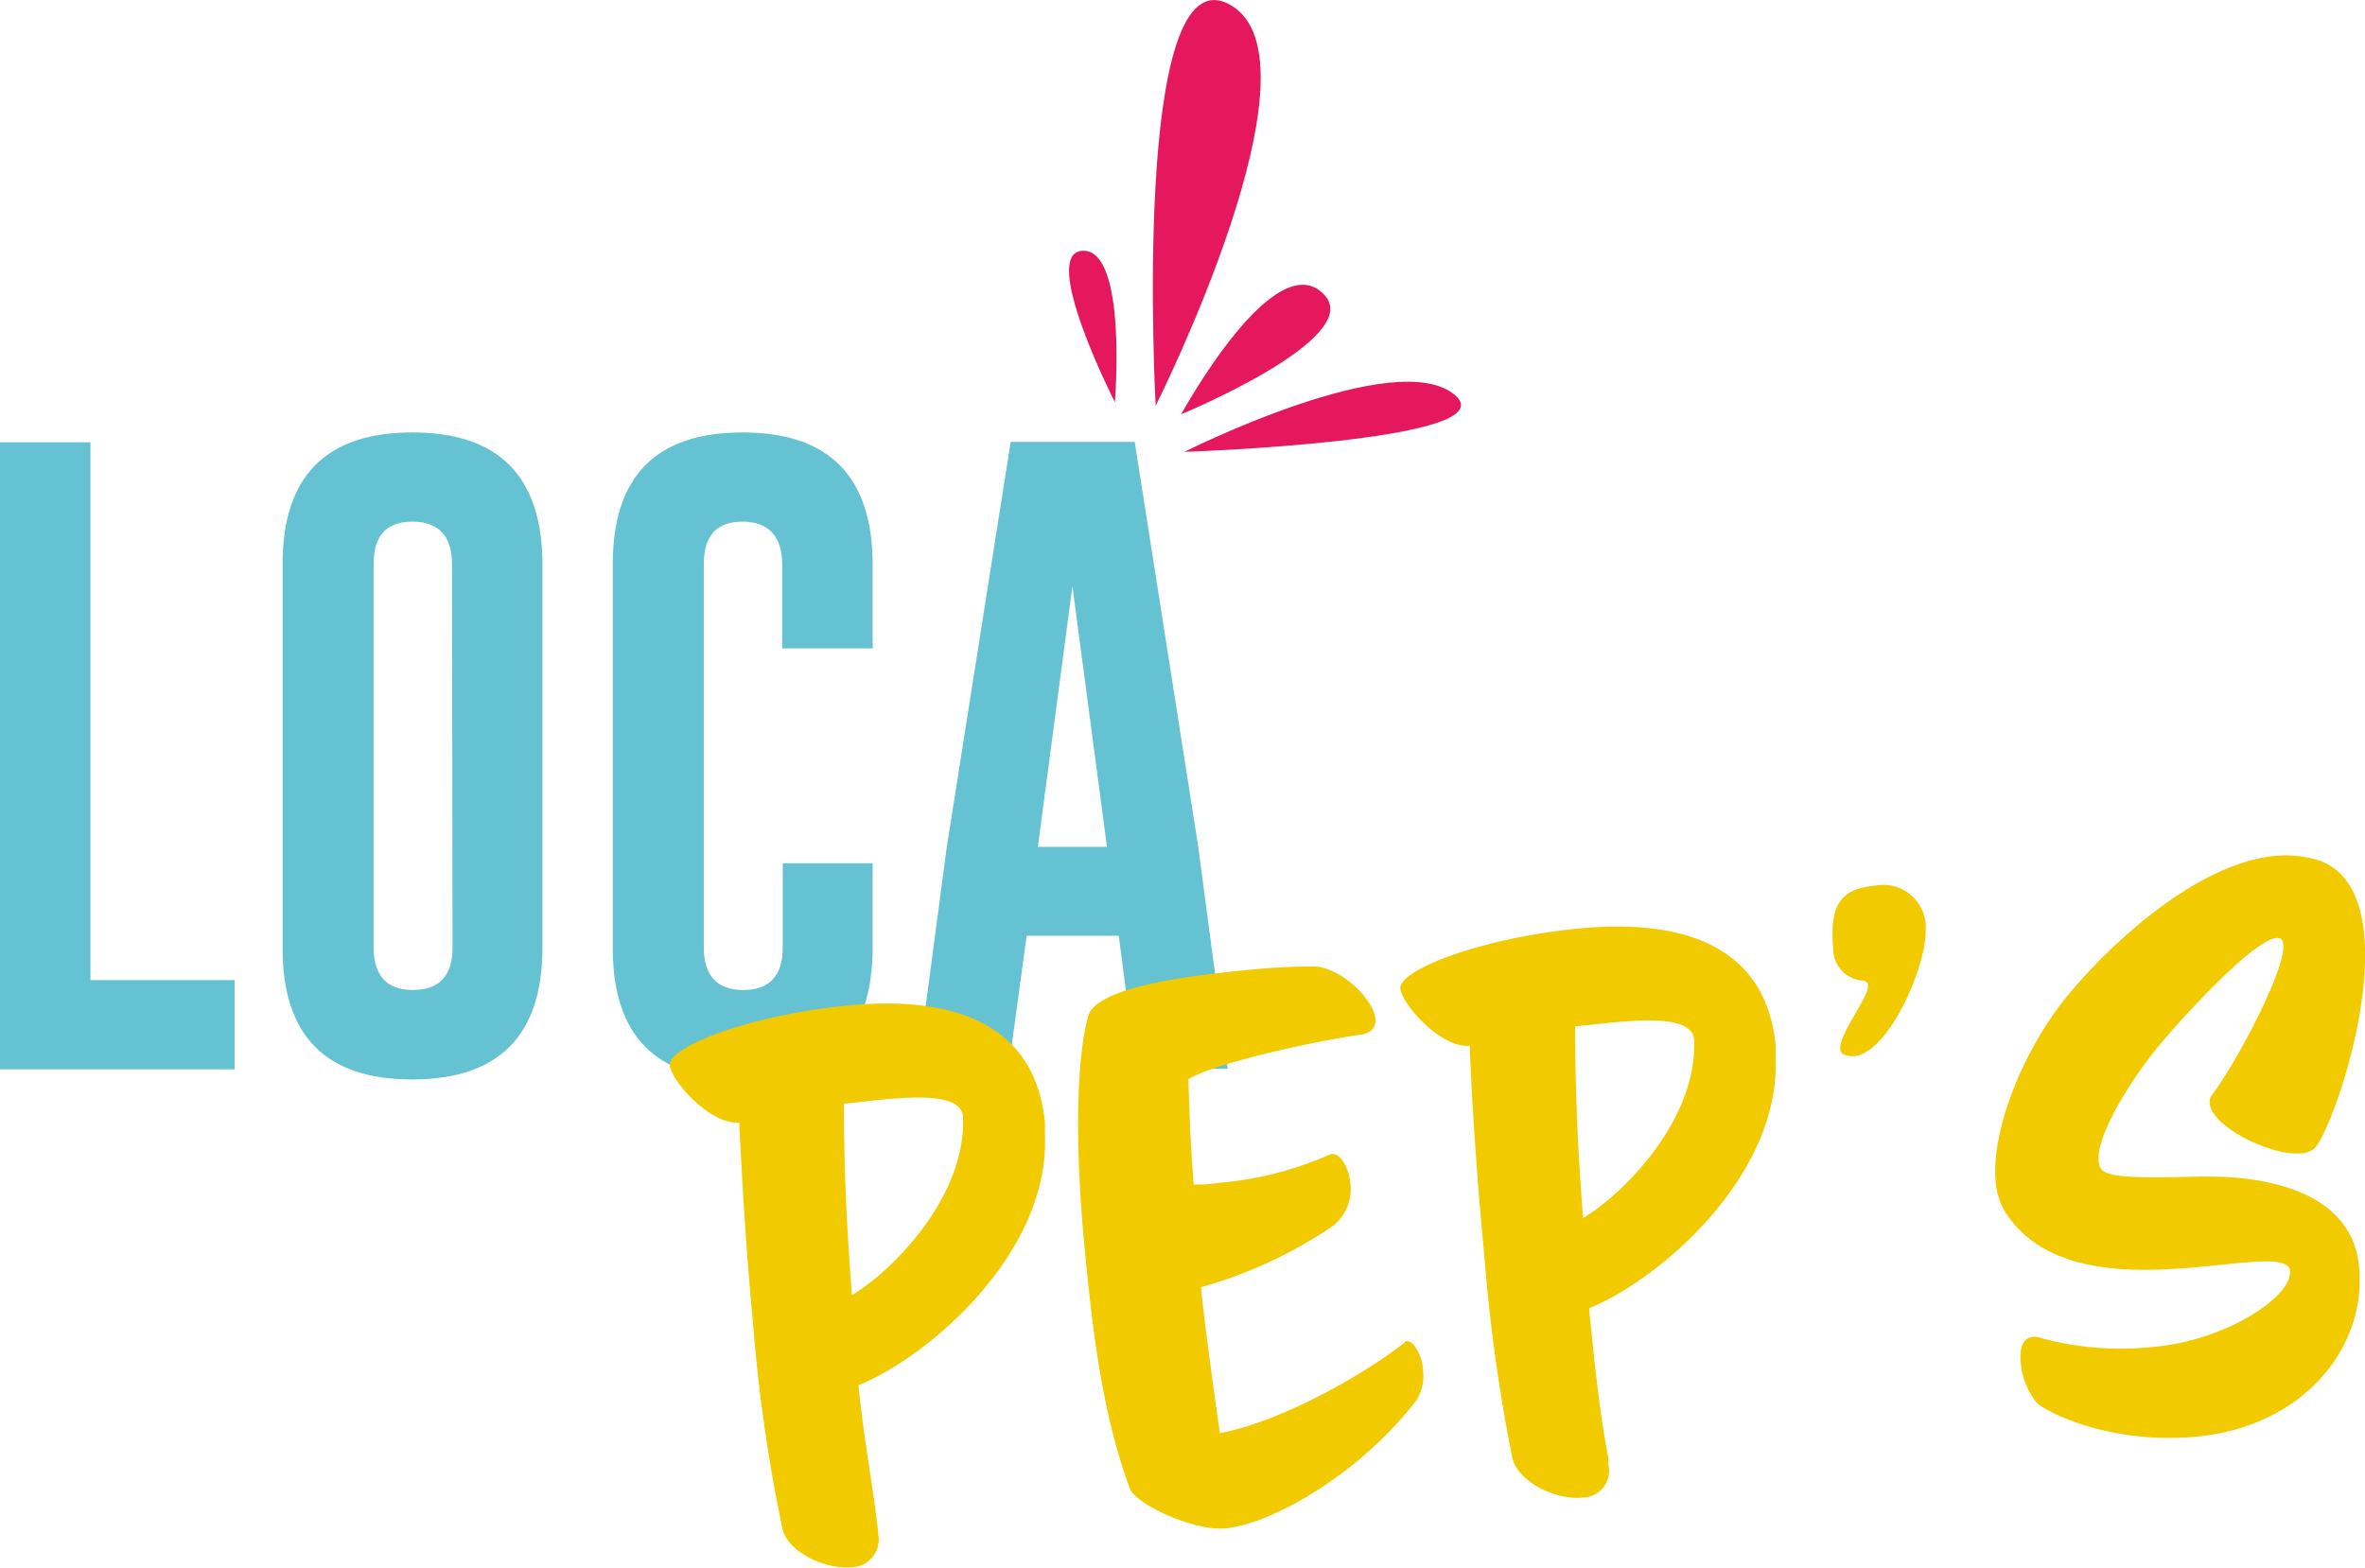 <svg xmlns="http://www.w3.org/2000/svg" viewBox="0 0 170.47 113.05"><defs><style>.cls-1{fill:#64c2d3;}.cls-2{fill:#e5185e;}.cls-3{fill:#f1ca00;}</style></defs><g id="Calque_2" data-name="Calque 2"><g id="Calque_1-2" data-name="Calque 1"><path class="cls-1" d="M0,77.1V31.89H6.52V70.67H16.91V77.1Z"/><path class="cls-1" d="M39.1,68.32q0,9.5-9.38,9.51t-9.35-9.51V40.67q0-9.49,9.35-9.49t9.38,9.49ZM32.58,40.67c0-2-.95-3.05-2.84-3.06h0c-1.88,0-2.81,1-2.81,3.06V68.32c0,2,.94,3.06,2.83,3.06s2.86-1,2.86-3.06Z"/><path class="cls-1" d="M62.9,68.32q0,9.5-9.38,9.51t-9.35-9.51V40.67q0-9.49,9.35-9.49t9.38,9.49v6.08H56.38V40.67c0-2-1-3.05-2.84-3.06h0c-1.88,0-2.81,1-2.81,3.06V68.32c0,2,.94,3.06,2.83,3.06s2.86-1,2.86-3.06V62.24H62.9Z"/><path class="cls-1" d="M86.37,61.06l2.12,16H81.9l-1.26-9.59H74L72.69,77.1H66.12l2.12-16,4.61-29.24h8.94Zm-6.58,0L77.3,42.26l-2.49,18.8Z"/><path class="cls-2" d="M83.3,29.26S81.5-3.65,88.66.34,83.3,29.26,83.3,29.26Z"/><path class="cls-2" d="M85.14,29.87S92,17.3,95.52,21.33C98.23,24.46,85.14,29.87,85.14,29.87Z"/><path class="cls-2" d="M85.37,32.58s15.3-7.71,19.51-4.09C108.74,31.8,85.37,32.58,85.37,32.58Z"/><path class="cls-2" d="M80.36,29s.91-11-2.3-10.92S80.36,29,80.36,29Z"/><path class="cls-3" d="M61.88,99.88c.4,4.11,1.15,7.84,1.43,10.76A2,2,0,0,1,61.39,113c-1.93.18-4.65-1.11-5-2.82a117.19,117.19,0,0,1-2.11-14.75c-.49-5.1-.79-10.32-1-14.5-2.09.19-4.89-3-5-4.13C48.14,75.5,54,73.18,61.2,72.49c6.4-.61,13.36.62,14.12,8.45,0,.3,0,.65,0,1C75.61,90.26,67.12,97.73,61.88,99.88Zm-1.05-20.3c0,4.35.16,8.38.58,13.8,2.65-1.56,8.28-6.95,8-12.92C69.17,78.38,63.76,79.3,60.83,79.58Z"/><path class="cls-3" d="M102.57,98.78a3.25,3.25,0,0,1-.49,2.2c-4,5.23-10.34,8.89-13.76,9.22-2.23.21-6.47-1.73-6.88-2.89-2-5.37-2.7-11.5-3.26-17.34-.77-8-.53-13.8.25-16.68.51-2,6.52-2.87,11.18-3.32a48.37,48.37,0,0,1,5.12-.29c1.86.07,4.27,2.29,4.42,3.82,0,.55-.26,1-1.14,1.11C95.2,75,87.84,76.54,85.66,77.8c.07,2.24.14,4.59.38,7.61.5,0,1,0,1.64-.11a24.89,24.89,0,0,0,8.25-2.09h.15c.54,0,1.14.94,1.25,2.08A3.36,3.36,0,0,1,96,88.45a32.58,32.58,0,0,1-9.43,4.36c.25,2.62.9,7.31,1.36,10.52,4.52-.83,10.72-4.43,13.37-6.58,0,0,0-.06.09-.06a.73.73,0,0,1,.53.3A3.2,3.2,0,0,1,102.57,98.78Z"/><path class="cls-3" d="M114.54,94.33c.38,3.86.82,8,1.39,10.77,0,.15,0,.34,0,.49a1.93,1.93,0,0,1-1.92,2.39c-1.93.18-4.61-1.16-5-2.87a122.43,122.43,0,0,1-2-14.36c-.52-5.4-.91-11-1.07-15.35-2.08.2-4.89-3-5-4.12-.13-1.33,5.75-3.65,12.94-4.34,6.39-.61,13.36.62,14.11,8.45,0,.3,0,.65,0,1C128.27,84.71,119.79,92.18,114.54,94.33Zm-1-20.3c0,4.35.15,8.39.57,13.79,2.65-1.55,8.28-6.94,8-12.91C121.83,72.83,116.62,73.73,113.5,74Z"/><path class="cls-3" d="M133.65,76.15c-.45,0-1-.06-1-.51-.11-1.09,2-3.64,2-4.54,0-.24-.13-.38-.44-.4a2.29,2.29,0,0,1-2.07-2.36c-.32-3.36.79-4.27,3-4.48a3.07,3.07,0,0,1,3.67,2.85c0,.2,0,.34,0,.49C138.75,69.91,136.12,75.91,133.65,76.15Z"/><path class="cls-3" d="M170.41,67.37c.57,6-2.64,14.75-3.67,15.5a1.67,1.67,0,0,1-.87.29c-2.18.21-6.44-1.94-6.59-3.57a.84.84,0,0,1,.18-.67c1.69-2.21,5.29-9,5.12-10.79,0-.35-.2-.53-.5-.5-1.73.17-6.93,5.91-8.5,7.81-2.64,3.26-4.46,6.73-4.31,8.27.1,1,.53,1.3,7,1.13s11.32,1.76,11.77,6.47c.57,5.94-4.09,11.54-11.67,12.27-6.2.59-10.66-1.68-11.53-2.4a5.36,5.36,0,0,1-1.19-3c-.08-.8.08-1.71.88-1.79a1.28,1.28,0,0,1,.6.09,22,22,0,0,0,8.31.61c5-.48,9.81-3.59,9.63-5.48-.4-2.56-15.55,3.69-20.56-4.27a4.86,4.86,0,0,1-.66-2.14c-.35-3.67,2-9.64,5.35-13.62s9.31-9.29,14.7-9.86a8.13,8.13,0,0,1,2.92.22C169.14,62.54,170.15,64.7,170.41,67.37Z"/></g></g></svg>
